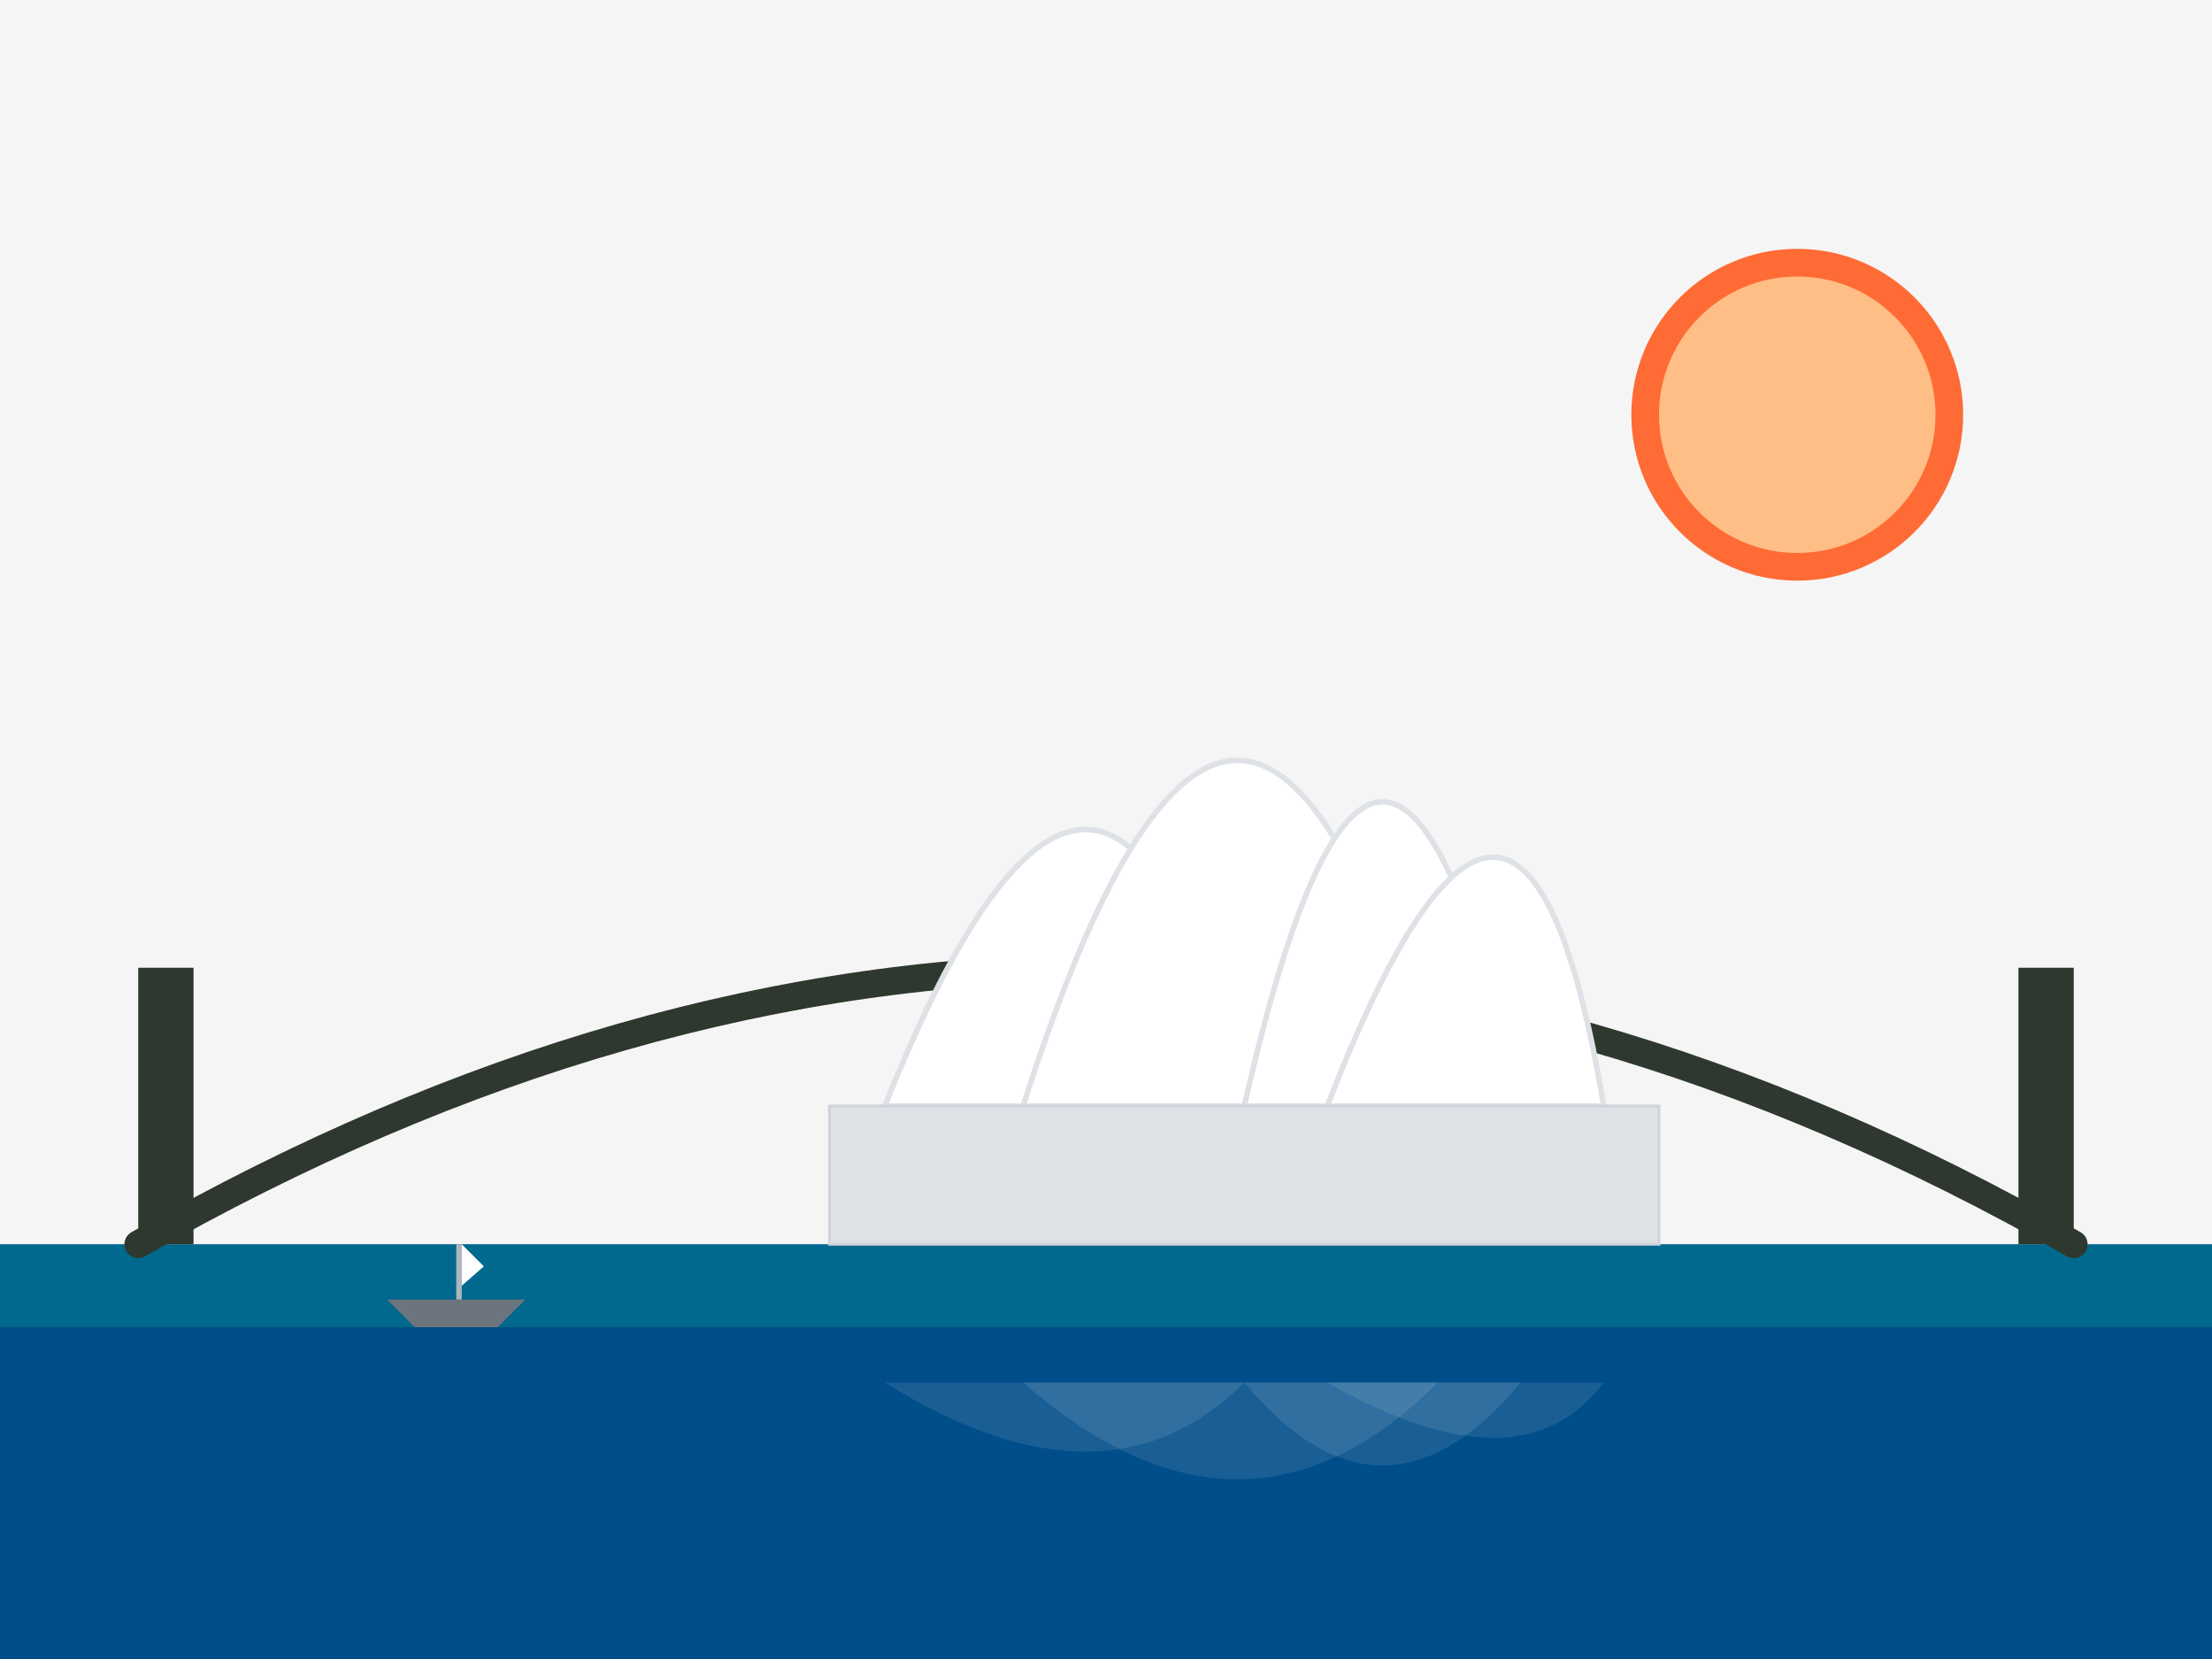 <svg xmlns="http://www.w3.org/2000/svg" viewBox="0 0 800 600" width="800" height="600">
  <!-- Background -->
  <rect x="0" y="0" width="800" height="600" fill="#F5F5F5" />
  
  <!-- Water -->
  <path d="M0 450 L800 450 L800 600 L0 600 Z" fill="#004E89" />
  <path d="M0 450 L800 450 L800 480 L0 480 Z" fill="#00A896" opacity="0.3" />
  
  <!-- Sun -->
  <circle cx="650" cy="150" r="60" fill="#FF6B35" />
  <circle cx="650" cy="150" r="50" fill="#FFBE86" />
  
  <!-- Sydney Harbour Bridge (simplified) -->
  <path d="M50 450 Q400 250 750 450" fill="none" stroke="#2E382E" stroke-width="10" stroke-linecap="round" />
  <rect x="50" y="350" width="20" height="100" fill="#2E382E" />
  <rect x="730" y="350" width="20" height="100" fill="#2E382E" />
  
  <!-- Sydney Opera House -->
  <!-- Base -->
  <rect x="300" y="400" width="300" height="50" fill="#E9ECEF" />
  
  <!-- Sail 1 -->
  <path d="M320 400 Q400 200 450 400 Z" fill="#FFFFFF" stroke="#DEE2E6" stroke-width="2" />
  
  <!-- Sail 2 -->
  <path d="M370 400 Q450 150 520 400 Z" fill="#FFFFFF" stroke="#DEE2E6" stroke-width="2" />
  
  <!-- Sail 3 -->
  <path d="M450 400 Q500 180 550 400 Z" fill="#FFFFFF" stroke="#DEE2E6" stroke-width="2" />
  
  <!-- Sail 4 -->
  <path d="M480 400 Q550 220 580 400 Z" fill="#FFFFFF" stroke="#DEE2E6" stroke-width="2" />
  
  <!-- Steps -->
  <path d="M300 400 L300 450 L600 450 L600 400 Z" fill="#DEE2E6" stroke="#CED4DA" stroke-width="1" />
  
  <!-- Water reflections -->
  <path d="M320 500 Q400 550 450 500 Z" fill="#FFFFFF" opacity="0.1" />
  <path d="M370 500 Q450 570 520 500 Z" fill="#FFFFFF" opacity="0.1" />
  <path d="M450 500 Q500 560 550 500 Z" fill="#FFFFFF" opacity="0.1" />
  <path d="M480 500 Q550 540 580 500 Z" fill="#FFFFFF" opacity="0.1" />
  
  <!-- Small boat -->
  <path d="M150 480 L180 480 L190 470 L140 470 Z" fill="#6C757D" />
  <rect x="165" y="450" width="2" height="20" fill="#ADB5BD" />
  <path d="M167 450 L167 465 L175 458 Z" fill="#FFFFFF" />
</svg>
